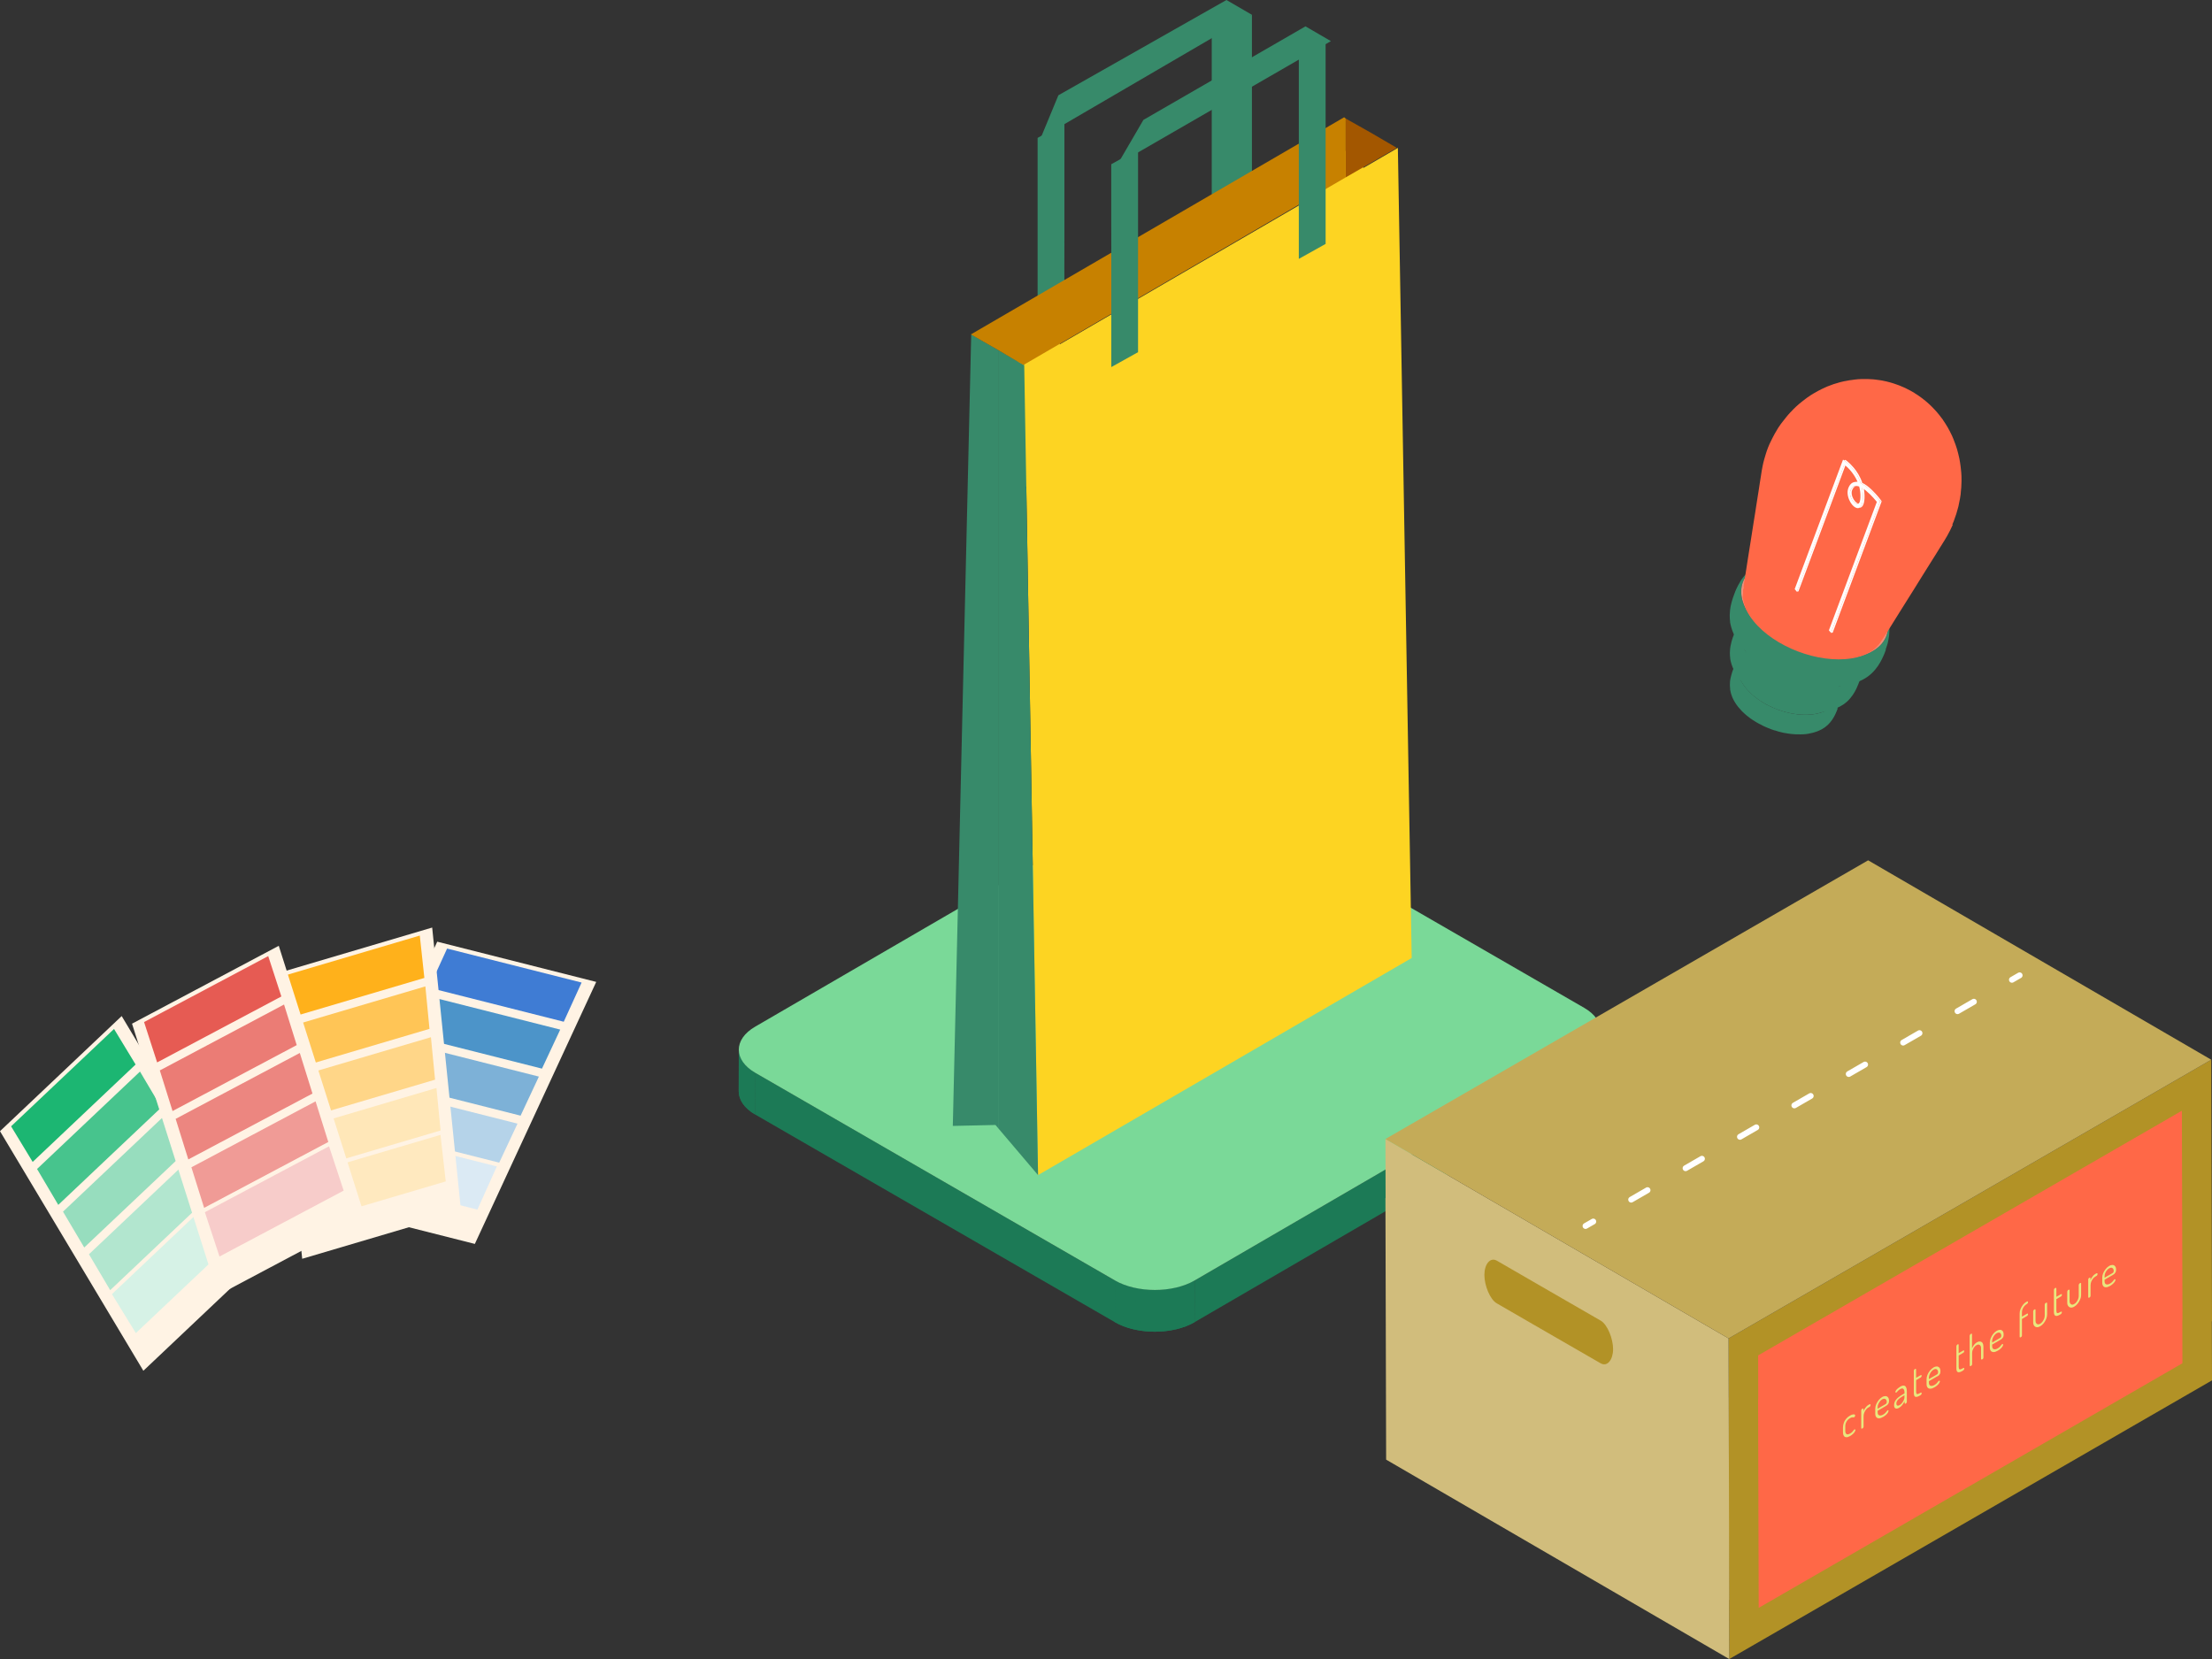 <?xml version="1.0" encoding="UTF-8"?><svg id="_レイヤー_2" xmlns="http://www.w3.org/2000/svg" xmlns:xlink="http://www.w3.org/1999/xlink" viewBox="0 0 444.83 333.63"><rect x="0" y="0" width="444.83" height="333.63" fill="#333333" stroke="none"/><defs><style>.cls-1{fill:#378a6a;}.cls-1,.cls-2,.cls-3,.cls-4,.cls-5,.cls-6,.cls-7,.cls-8,.cls-9,.cls-10,.cls-11,.cls-12,.cls-13,.cls-14,.cls-15,.cls-16,.cls-17,.cls-18,.cls-19,.cls-20,.cls-21,.cls-22,.cls-23,.cls-24,.cls-25,.cls-26,.cls-27,.cls-28,.cls-29,.cls-30,.cls-31,.cls-32,.cls-33,.cls-34{stroke-width:0px;}.cls-2{fill:#ec8680;}.cls-3{fill:#fdd422;}.cls-4{fill:#ffd688;}.cls-5{fill:#c78100;}.cls-6{fill:#3f7cd4;}.cls-7{fill:#b5d3e9;}.cls-8{fill:#ffc556;}.cls-9{fill:#ff6847;}.cls-10{fill:#1cb672;}.cls-11{fill:#ffe7b8;}.cls-35{clip-path:url(#clippath-2);}.cls-36{isolation:isolate;}.cls-12{fill:#c4ab58;}.cls-13{fill:#d6f2e6;}.cls-14{fill:#d1bd7c;}.cls-15,.cls-37{fill:#1c7a56;}.cls-16{fill:#ffb11b;}.cls-38{clip-path:url(#clippath-1);}.cls-39{stroke-dasharray:0 0 3.79 8.84;}.cls-39,.cls-40{fill:none;stroke:#fff;stroke-linecap:round;stroke-miterlimit:10;stroke-width:1.19px;}.cls-17{fill:#dbeaf4;}.cls-18{fill:#eb7c75;}.cls-19{fill:#fff;}.cls-20{fill:#e65b53;}.cls-21{fill:#b29226;}.cls-22{fill:#b2e6cf;}.cls-23{fill:#4c94c9;}.cls-41{clip-path:url(#clippath);}.cls-24{fill:#7ad998;}.cls-25{fill:#e9e77e;}.cls-26{fill:#47c48d;}.cls-27{fill:#e9937f;}.cls-28{fill:#fff3e4;}.cls-29{fill:#7db1d7;}.cls-30{fill:#ffe9bf;}.cls-31{fill:#97ddbe;}.cls-32{fill:#a35700;}.cls-33{fill:#f7ccca;}.cls-34{fill:#f09b96;}</style><clipPath id="clippath"><path class="cls-15" d="m321.9,207.34l-.02,8.39c0,1.67-1.1,3.34-3.28,4.61l.02-8.39c2.18-1.27,3.27-2.94,3.28-4.61Z"/></clipPath><clipPath id="clippath-1"><path class="cls-15" d="m148.55,219.47l.02-8.39c0,1.69,1.11,3.39,3.33,4.67l-.02,8.39c-2.22-1.28-3.33-2.98-3.33-4.67Z"/></clipPath><clipPath id="clippath-2"><path class="cls-15" d="m240.24,257.5l-.02,8.39c-4.39,2.55-11.6,2.55-16.02,0l.02-8.39c4.42,2.55,11.63,2.55,16.02,0Z"/></clipPath></defs><g id="_編集"><g class="cls-36"><g class="cls-36"><path class="cls-37" d="m321.9,207.34l-.02,8.39c0,1.67-1.1,3.34-3.28,4.61l.02-8.39c2.18-1.27,3.27-2.94,3.28-4.61Z"/><g class="cls-41"><g class="cls-36"><path class="cls-15" d="m321.9,207.34l-.02,8.39s0,.07,0,.1l.02-8.39s0-.07,0-.1"/><path class="cls-15" d="m321.9,207.44l-.02,8.39c0,.22-.03.44-.07.65l.02-8.39c.04-.22.07-.44.07-.65"/><path class="cls-15" d="m321.82,208.1l-.02,8.39c-.04.22-.1.43-.18.64l.02-8.39c.08-.21.14-.43.18-.64"/><path class="cls-15" d="m321.64,208.74l-.02,8.39c-.08.22-.18.43-.3.65l.02-8.39c.12-.21.22-.43.3-.65"/><path class="cls-15" d="m321.33,209.38l-.02,8.39c-.13.23-.28.46-.46.68l.02-8.39c.17-.22.33-.45.46-.68"/><path class="cls-15" d="m320.88,210.06l-.02,8.39c-.2.26-.44.51-.7.75l.02-8.39c.26-.24.5-.5.7-.75"/><path class="cls-15" d="m320.18,210.82l-.02,8.39c-.4.37-.88.72-1.42,1.05l.02-8.39c.54-.33,1.02-.68,1.42-1.05"/><path class="cls-15" d="m318.76,211.87l-.02,8.39s-.09.05-.14.08l.02-8.39s.09-.05.14-.08"/></g></g></g><g class="cls-36"><path class="cls-37" d="m148.55,219.47l.02-8.39c0,1.69,1.11,3.39,3.33,4.67l-.02,8.39c-2.22-1.28-3.33-2.98-3.33-4.67Z"/><g class="cls-38"><g class="cls-36"><path class="cls-15" d="m151.91,215.74l-.02,8.39c-2.22-1.28-3.33-2.98-3.33-4.67l.02-8.39c0,1.69,1.11,3.39,3.33,4.67"/></g></g></g><polygon class="cls-15" points="318.62 211.95 318.6 220.34 240.22 265.89 240.24 257.5 318.62 211.95"/><polygon class="cls-15" points="224.22 257.5 224.2 265.89 151.88 224.14 151.91 215.74 224.22 257.5"/><g class="cls-36"><path class="cls-37" d="m240.24,257.5l-.02,8.39c-4.39,2.55-11.6,2.55-16.02,0l.02-8.39c4.42,2.55,11.63,2.55,16.02,0Z"/><g class="cls-35"><g class="cls-36"><path class="cls-15" d="m240.24,257.5l-.02,8.39c-.75.43-1.58.8-2.46,1.08l.02-8.39c.88-.29,1.71-.65,2.46-1.08"/><path class="cls-15" d="m237.78,258.58l-.02,8.39c-.69.22-1.41.4-2.14.53l.02-8.39c.74-.13,1.46-.31,2.14-.53"/><path class="cls-15" d="m235.63,259.11l-.02,8.39c-.48.09-.96.15-1.45.2l.02-8.39c.49-.05.97-.12,1.45-.2"/><path class="cls-15" d="m234.18,259.31l-.02,8.39c-.42.04-.84.07-1.26.08l.02-8.39c.42-.01.85-.04,1.26-.08"/><path class="cls-15" d="m232.92,259.4l-.02,8.39c-.39.01-.78.02-1.17,0l.02-8.39c.39,0,.78,0,1.17,0"/><path class="cls-15" d="m231.75,259.4l-.02,8.39c-.38,0-.75-.03-1.12-.06l.02-8.39c.37.03.75.05,1.12.06"/><path class="cls-15" d="m230.63,259.34l-.02,8.39c-.37-.03-.74-.07-1.11-.12l.02-8.39c.37.05.74.09,1.11.12"/><path class="cls-15" d="m229.52,259.22l-.02,8.39c-.38-.05-.76-.12-1.13-.2l.02-8.39c.37.08.75.14,1.13.2"/><path class="cls-15" d="m228.39,259.02l-.02,8.39c-.4-.08-.8-.18-1.18-.29l.02-8.39c.39.11.78.21,1.18.29"/><path class="cls-15" d="m227.21,258.74l-.02,8.39c-.47-.13-.93-.29-1.37-.46l.02-8.39c.44.17.9.33,1.37.46"/><path class="cls-15" d="m225.84,258.27l-.02,8.39c-.57-.23-1.11-.48-1.62-.78l.02-8.39c.51.29,1.05.55,1.62.78"/></g></g></g><path class="cls-24" d="m318.57,202.67c4.42,2.55,4.44,6.73.05,9.28l-78.38,45.55c-4.39,2.55-11.6,2.55-16.02,0l-72.32-41.75c-4.42-2.55-4.44-6.73-.05-9.28l78.38-45.55c4.39-2.55,11.6-2.55,16.02,0l72.32,41.75Z"/></g><polygon class="cls-28" points="95.49 250.15 63.52 242.06 87.93 189.37 119.9 197.46 95.49 250.15"/><polygon class="cls-6" points="86.31 198.63 89.91 190.75 116.96 197.59 113.37 205.47 86.31 198.63"/><polygon class="cls-23" points="81.93 208.06 85.61 200.21 112.66 207.05 108.99 214.9 81.93 208.06"/><polygon class="cls-29" points="77.63 217.52 81.31 209.66 108.37 216.5 104.69 224.36 77.63 217.52"/><polygon class="cls-7" points="73.34 226.97 77.02 219.12 104.07 225.96 100.39 233.81 73.34 226.97"/><polygon class="cls-17" points="68.95 236.41 72.86 227.73 99.91 234.57 96.01 243.25 68.95 236.41"/><polygon class="cls-28" points="92.73 243.69 60.77 253.14 54.95 195.98 86.91 186.53 92.73 243.69"/><polygon class="cls-16" points="58.3 204.65 57.38 196.14 84.42 188.14 85.34 196.66 58.3 204.65"/><polygon class="cls-8" points="59.33 214.9 58.5 206.35 85.54 198.36 86.37 206.9 59.33 214.9"/><polygon class="cls-4" points="60.45 225.11 59.61 216.57 86.66 208.58 87.49 217.12 60.45 225.11"/><polygon class="cls-11" points="61.56 235.33 60.73 226.79 87.77 218.79 88.6 227.34 61.56 235.33"/><polygon class="cls-30" points="62.59 245.57 61.54 236.21 88.58 228.22 89.64 237.58 62.59 245.57"/><polygon class="cls-28" points="53.3 252.51 28.83 275.66 0 227.48 24.47 204.33 53.3 252.51"/><polygon class="cls-10" points="6.57 233.66 2.23 226.5 22.93 206.92 27.27 214.07 6.57 233.66"/><polygon class="cls-26" points="11.72 242.3 7.45 235.08 28.15 215.49 32.43 222.71 11.72 242.3"/><polygon class="cls-31" points="16.94 250.87 12.67 243.66 33.37 224.07 37.65 231.29 16.94 250.87"/><polygon class="cls-22" points="22.16 259.45 17.89 252.23 38.59 232.64 42.87 239.86 22.16 259.45"/><polygon class="cls-13" points="27.32 268.08 22.51 260.25 43.21 240.66 48.03 248.5 27.32 268.08"/><polygon class="cls-28" points="73.39 244.77 43.88 260.43 26.55 205.86 56.06 190.2 73.39 244.77"/><polygon class="cls-20" points="31.6 213.65 28.97 205.53 53.94 192.27 56.58 200.39 31.6 213.65"/><polygon class="cls-18" points="34.7 223.43 32.14 215.26 57.12 202.01 59.67 210.17 34.7 223.43"/><polygon class="cls-2" points="37.87 233.16 35.32 225 60.29 211.75 62.84 219.91 37.87 233.16"/><polygon class="cls-34" points="41.05 242.9 38.49 234.74 63.46 221.48 66.02 229.65 41.05 242.9"/><polygon class="cls-33" points="44.14 252.68 41.2 243.77 66.17 230.52 69.11 239.43 44.14 252.68"/><path class="cls-1" d="m369.44,142.45c.04-.11.05-.14.09-.26.02-.05.03-.1.05-.15,0-.02.01-.04.02-.06v-.03s.03-.07.04-.11h0s.01-.04.02-.05v-.04s.03-.06.04-.09c0-.02.01-.03.01-.05,0-.04.02-.07.03-.1v-.03s.03-.07.03-.11c0,0,0-.02,0-.03,0,0,0-.02,0-.03v-.04s.01-.01.02-.02c0-.03.01-.07.02-.1.01-.06.02-.11.04-.17,0-.01,0-.02,0-.04.04-.19.06-.34.07-.43,0-.02,0-.04,0-.07,0,0,0-.01,0-.02,0-.04.01-.09.02-.14v-.02s0-.02,0-.03c.04-.36.07-.92-.04-1.57-.02-.1-.04-.21-.06-.3,0-.03,0-.05-.02-.07,0-.01,0-.03,0-.04l-.02-.06s-.02-.08-.03-.12c-.01-.05-.03-.1-.04-.15,0-.02-.01-.04-.02-.06v-.03s0,0,0,0c0-.01,0-.02-.01-.03,0-.02-.01-.04-.02-.07-.09-.29-.21-.56-.33-.81-.01-.02-.02-.05-.03-.07,0-.01-.01-.03-.02-.04-.09-.18-.2-.38-.33-.58-.02-.03-.03-.05-.05-.08-.09-.15-.19-.29-.27-.42-.11-.17-.28-.37-.41-.53h0s-.2-.25-.49-.57c0,0,0,0,0,0h0c-.15-.16-.32-.34-.52-.53-.2-.19-.4-.36-.58-.51,0,0,0,0,0,0h0c-.22-.19-.41-.34-.53-.43-.75-.58-1.69-1.19-2.83-1.71h0c-.06-.03-.13-.06-.2-.1-.18-.09-.38-.18-.55-.24-.23-.09-.53-.22-.76-.3-.23-.09-.54-.19-.78-.27-.22-.08-.41-.13-.66-.2-.53-.15-1.06-.27-1.59-.36-.03,0-.07-.01-.11-.02h-.01s-.02,0-.02,0c-.23-.04-.49-.08-.77-.11-.63-.07-.77-.08-1.57-.1,0,0-.02,0-.03,0-.51-.01-1.83,0-3.22.43,0,0-.02,0-.03,0-.05.01-.09.03-.14.04-.02,0-.04.01-.06.02-.02,0-.03.01-.05.02,0,0,0,0-.01,0-.08.03-.16.06-.25.09-.01,0-.03,0-.04.02-.09.03-.18.07-.27.11,0,0,0,0,0,0-.09.04-.19.08-.28.13-.01,0-.02,0-.03.01-.03.01-.06.03-.09.05,0,0,0,0-.01,0h-.02s-.1.06-.15.09c-.02,0-.03.02-.04.03-.09.05-.18.1-.27.16-.09.06-.18.12-.27.18-.02.01-.03.02-.05.04-.08.05-.15.11-.22.17,0,0-.01.01-.02.02,0,0-.01,0-.02.01h-.01c-.1.1-.2.18-.3.27h0s-.03.03-.04.04c-.08.07-.15.15-.22.22,0,0-.02.02-.02.02h-.01c-.07.08-.13.16-.2.24h0s0,0,0,0c-.01.02-.03.04-.04.05-.01.02-.03.04-.04.05-.04.05-.07.09-.1.13,0,0-.01.01-.02.02-.03.04-.06.08-.09.12-.01.02-.03.04-.04.06l-.02.02s0,.01-.01.02c-.04.06-.09.13-.13.19,0,0,0,0,0,.01h0s-.01.02-.02.03c0,0,0,0,0,0-.03.05-.06.09-.08.14,0,0-.01.02-.02.02,0,0,0,0,0,0h0s-.01.03-.02.04c-.03.06-.07.11-.1.17,0,0,0,.01-.01.02l-.03.06s-.04.08-.06.12c0,.01-.01.03-.02.04-.06.11-.17.35-.22.44-.1.22-.13.29-.18.42,0,0,0,.02-.01.02-.03.07-.06.16-.09.23l-.16.44s0,0,0,0h0c-.03.07-.06.16-.08.23h0s-.02.08-.03.12l-.04.12s0,.02,0,.03c-.01.03-.02.07-.03.1-.01.04-.02.08-.04.12h0c-.02.08-.04.15-.06.21v.02s0,0,0,0c-.07.26-.12.5-.16.71,0,0,0,.01,0,.02v.04c-.01.05-.02.1-.03.15v.05s-.01.03-.01.05c0,0,0,0,0,.01,0,.03,0,.06-.01.09,0,.02,0,.05,0,.07,0,.02,0,.04,0,.05v.06s-.01.07-.01.1v.1s-.01.09-.01.13c0,.08,0,.16,0,.22,0,.25.02.53.05.76,0,.01,0,.03,0,.05v.05c.02.12.04.23.06.31.02.11.05.21.07.31,0,0,0,.02,0,.02,0,0,0-.01,0-.02.07.28.17.56.28.85.02.06.05.12.08.19.13.29.28.58.46.87.04.07.09.14.14.22.07.1.14.21.21.31.09.13.18.26.29.39.2.25.41.49.64.73.03.03.08.08.14.15.04.04.08.08.13.13.05.04.09.09.15.14.06.06.13.12.19.18.05.05.1.09.15.14.03.03.07.06.11.09.05.05.1.09.16.14.01.01.03.02.04.04.01.01.03.02.04.03.03.02.06.05.09.07.52.43.96.72,1.13.83.2.13.41.26.62.39l.06.03s.05.03.08.05c.2.12.4.23.61.34,0,0,.01,0,.02.01h.03c.22.13.45.25.68.36h.02s.01.02.02.02c.18.09.36.17.55.25.3.13.61.26.93.38,0,0,0,0,.01,0h0s0,0,.01,0c.04.02.09.03.13.05.21.08.41.14.61.21,0,0,.02,0,.03,0h.04c.25.09.48.16.71.22h.04s-.07,0-.1-.01c.04,0,.08.02.12.03.6.17,1.25.31,1.9.39.19.03.34.05.46.06.03,0,.09.01.16.02.51.06,1.17.1,1.92.08.68,0,1.35-.07,1.98-.23.16-.03.34-.07.48-.11.07-.02.15-.04.21-.06.04-.01.07-.02.1-.03.14-.04.27-.09.4-.13h0s0,0,0,0c.27-.1.55-.21.93-.41.04-.02.08-.04.13-.07.41-.22.77-.48,1.08-.77.02-.02.04-.03.06-.05.1-.09.19-.18.28-.28h.01s0-.02,0-.02c.1-.1.14-.15.23-.25,0,0,.01-.01.02-.02.58-.69.94-1.42,1.17-1.95v-.02c.04-.07.08-.16.11-.23.03-.07.06-.16.09-.23l.17-.44h0s0,0,0,0Zm-15.33-12.46c4.73-.87,11.03,1.46,14.08,5.2,3.05,3.75,1.68,7.5-3.04,8.37-3.09.57-6.86-.23-9.94-1.9-.03-.02-.06-.03-.08-.05-.11-.06-.22-.12-.33-.19-.02-.01-.05-.03-.07-.04-.13-.08-.26-.16-.39-.24,0,0-.02,0-.03-.01-1.26-.79-2.37-1.73-3.22-2.78-3.05-3.75-1.69-7.49,3.04-8.37Zm-5.62,7.64s0-.01,0-.02h0s0,.01,0,.02h0Z"/><path class="cls-1" d="m368.18,135.19c3.05,3.75,1.68,7.5-3.04,8.37-4.73.87-11.03-1.46-14.08-5.21-3.05-3.75-1.69-7.49,3.04-8.37,4.73-.87,11.03,1.46,14.08,5.2Z"/><path class="cls-1" d="m373.91,136.97c.05-.13.06-.17.11-.31.02-.06.04-.12.06-.18,0-.02.01-.04.02-.07v-.03s.04-.09.05-.13h0s.01-.04.02-.06l.02-.05s.02-.07.03-.1c0-.02.01-.04.02-.06.01-.04.02-.09.03-.13v-.03s.03-.08.04-.13c0-.01,0-.02,0-.03,0-.01,0-.02,0-.03v-.05s.02-.02.02-.03c.01-.04.02-.08.03-.12.01-.07.03-.14.04-.2,0-.02,0-.03,0-.04.04-.22.07-.4.08-.51,0-.02,0-.05,0-.08,0,0,0-.01,0-.02,0-.05.01-.11.02-.17v-.02s0-.02,0-.03c.04-.43.08-1.1-.05-1.87-.02-.12-.04-.24-.07-.36,0-.03-.01-.06-.02-.09,0-.02,0-.03,0-.05l-.02-.07s-.02-.09-.03-.14c-.02-.06-.03-.12-.05-.17,0-.03-.02-.05-.02-.08v-.03s-.01,0-.01,0c0-.01,0-.03-.01-.04,0-.03-.02-.05-.03-.08-.12-.34-.25-.67-.4-.97-.01-.03-.03-.05-.04-.08,0-.02-.02-.03-.02-.05-.11-.21-.25-.45-.4-.69-.02-.03-.04-.06-.06-.1-.11-.18-.23-.35-.33-.5-.13-.2-.34-.44-.49-.64h0s-.24-.3-.6-.68c0,0,0,0,0,0h0c-.18-.19-.39-.41-.63-.63-.24-.23-.48-.44-.69-.61,0,0,0,0,0,0h0c-.27-.23-.5-.41-.65-.52-.91-.7-2.04-1.43-3.41-2.05h0c-.07-.03-.16-.07-.24-.11-.22-.1-.46-.21-.66-.29-.28-.11-.64-.26-.92-.36-.28-.1-.66-.23-.94-.32-.27-.09-.49-.16-.79-.24-.64-.18-1.28-.33-1.92-.44-.04,0-.09-.01-.13-.02h-.01s-.02,0-.03,0c-.28-.05-.6-.1-.93-.13-.76-.09-.93-.1-1.89-.13-.01,0-.02,0-.04,0-.62-.02-2.21,0-3.88.5-.01,0-.02,0-.03,0-.05.02-.11.03-.16.05-.03,0-.05.02-.08.02-.02,0-.04.01-.06.02,0,0-.01,0-.02,0-.1.03-.2.07-.3.1-.02,0-.03.01-.05.02-.11.04-.22.09-.33.13,0,0,0,0,0,0-.11.05-.22.1-.33.15-.01,0-.02.01-.04.02-.04.02-.07.03-.11.05,0,0-.01,0-.02,0h-.02c-.06.04-.12.07-.18.11-.02,0-.04.02-.05.03-.11.06-.22.12-.33.19-.11.07-.22.14-.32.21-.02.01-.04.03-.06.04-.09.06-.18.13-.27.2,0,0-.02.02-.03.02,0,0-.02.01-.02.02l-.02.02c-.12.1-.24.2-.36.31h0s-.03.04-.05.05c-.09.08-.18.17-.26.26,0,0-.02.02-.03.03h-.01c-.08.1-.16.19-.24.28h0s0,.01,0,.01c-.02.02-.03.04-.05.06-.02.02-.03.04-.05.06-.04.05-.09.11-.12.16,0,0-.01.02-.02.03-.04.05-.07.09-.1.14-.02.02-.03.05-.05.07l-.02.03s0,.01-.01.02c-.05.08-.1.15-.16.23,0,0,0,0,0,.01h0s-.01.03-.02.04c0,0,0,0,0,0-.04.06-.07.11-.1.16,0,0-.01.02-.02.03,0,0,0,0,0,0h0s-.01.03-.02.04c-.04.07-.08.14-.12.2,0,0,0,.02-.01.02l-.04.07s-.05.1-.08.14c0,.01-.02.03-.02.04-.07.13-.21.41-.26.53-.11.25-.15.35-.21.5,0,0,0,.02-.01.03-.03.08-.07.19-.11.27l-.2.53s0,0,0,.01c0,0,0,0,0,0,0,0,0,0,0,0-.03.08-.07.19-.1.27h0c-.01.06-.03.1-.04.14l-.05.14s0,.02,0,.03c-.01.04-.02.08-.04.12-.01.05-.03.1-.04.14h0c-.02.09-.05.17-.07.25v.02s0,0,0,0c-.08.31-.14.59-.19.85,0,0,0,.02,0,.02v.05c-.02.06-.03.13-.03.18v.06s-.01.04-.02.07c0,0,0,0,0,.01,0,.04-.01.07-.01.11,0,.03,0,.06-.01.09,0,.02,0,.05,0,.07v.07s-.01.08-.02.12v.11s-.01.1-.01.16c0,.1,0,.19,0,.26,0,.3.02.63.06.91,0,.02,0,.04,0,.05v.06c.03.14.05.27.07.38.03.13.06.25.09.37,0,.01,0,.02,0,.03,0,0,0-.02,0-.02.09.34.2.67.34,1.01.03.07.07.15.1.22.16.35.34.7.55,1.04.05.08.11.17.17.26.08.12.16.25.25.37.11.16.22.31.35.46.24.3.5.59.77.88.04.04.1.1.17.18.05.05.1.1.15.15.05.05.11.11.17.17.08.07.15.14.23.21.06.05.12.11.18.17.04.04.09.07.13.11.06.05.13.11.19.16.02.01.03.03.05.04.02.02.03.03.05.04.04.03.07.06.11.09.63.51,1.15.86,1.36,1,.24.16.49.32.75.47l.07.04s.06.04.09.06c.24.14.49.28.74.41,0,0,.01,0,.02.01l.04.02c.27.14.54.28.81.41h.03s.01.02.02.02c.22.1.44.2.66.3.36.16.74.31,1.13.45,0,0,.01,0,.02,0h0s0,0,.02,0c.05.02.1.04.15.05.25.09.49.17.73.25.01,0,.02,0,.04.01h.05c.3.11.58.19.85.27h.05s-.08,0-.12-.02c.04.01.09.03.14.04.72.2,1.5.38,2.29.48.23.04.42.06.55.08.03,0,.1.02.19.02.62.07,1.42.13,2.31.1.81,0,1.63-.08,2.38-.26.2-.04.41-.08.57-.13.09-.02.18-.05.26-.07.04-.01.08-.02.12-.04.17-.05.32-.1.48-.15h0s0,0,0,0c.33-.11.65-.25,1.11-.48.05-.02.1-.05.15-.08.49-.26.92-.57,1.3-.91.02-.02.04-.04.06-.06.12-.11.23-.22.34-.33h.01s0-.02,0-.02c.12-.12.17-.18.27-.3,0,0,.01-.02.02-.03.69-.82,1.12-1.68,1.39-2.32v-.03c.05-.08.09-.2.13-.28.03-.08.07-.19.11-.27l.2-.53h0s0,0,0,0Zm-18.5-14.93c5.68-1.02,13.28,1.79,16.96,6.27,3.68,4.48,2.06,8.94-3.62,9.96-3.72.67-8.25-.3-11.97-2.31-.03-.02-.07-.04-.1-.05-.14-.07-.27-.15-.4-.23-.03-.02-.06-.03-.09-.05-.16-.09-.32-.19-.47-.28-.01,0-.02-.01-.03-.02-1.52-.95-2.86-2.07-3.89-3.33-3.68-4.48-2.06-8.94,3.62-9.96Zm-6.72,9.08s0-.01,0-.02h0s0,.01,0,.02h0Z"/><path class="cls-1" d="m372.36,128.31c3.68,4.48,2.06,8.94-3.62,9.96-5.68,1.02-13.28-1.79-16.96-6.27-3.68-4.48-2.06-8.94,3.62-9.96,5.68-1.02,13.28,1.79,16.96,6.27Z"/><path class="cls-1" d="m379.19,130.64c.06-.15.07-.2.13-.36.02-.07.05-.14.07-.21,0-.03.02-.05.03-.08v-.04c.03-.05.04-.1.06-.15h0s.02-.05.02-.08l.02-.06s.02-.08.04-.12c0-.02.01-.05.02-.07.01-.05.03-.1.04-.15v-.04c.02-.05.04-.1.05-.15,0-.01,0-.03,0-.04,0-.01,0-.02,0-.04v-.06s.02-.02.02-.03c.01-.05.02-.09.03-.14.02-.08.03-.16.05-.23,0-.02,0-.03.01-.05.05-.27.08-.48.1-.61,0-.03,0-.06.01-.1,0,0,0-.02,0-.03,0-.06.01-.13.02-.2v-.03s0-.03,0-.04c.05-.51.09-1.31-.07-2.23-.03-.15-.05-.29-.09-.44,0-.04-.02-.07-.03-.1,0-.02,0-.04-.01-.05l-.02-.09c-.01-.06-.03-.11-.04-.17-.02-.07-.04-.14-.06-.21-.01-.03-.02-.06-.03-.09v-.04s-.01,0-.01,0c0-.02,0-.03-.02-.05-.01-.03-.02-.06-.03-.09-.14-.41-.31-.8-.49-1.15-.01-.03-.03-.06-.05-.09,0-.02-.02-.04-.03-.06-.13-.25-.3-.54-.48-.82-.02-.04-.05-.08-.07-.11-.14-.21-.27-.41-.39-.59-.16-.24-.41-.53-.59-.76h0s-.29-.36-.72-.81c0,0,0,0,0-.01h0c-.21-.23-.47-.49-.76-.76-.3-.27-.58-.52-.84-.73,0,0,0,0,0,0h-.01c-.33-.28-.6-.49-.78-.62-1.1-.84-2.46-1.72-4.11-2.46h0c-.09-.04-.19-.09-.29-.14-.26-.12-.55-.26-.79-.35-.33-.13-.77-.31-1.11-.44-.34-.12-.79-.27-1.13-.39-.32-.11-.59-.19-.96-.29-.77-.22-1.54-.4-2.31-.53-.05,0-.1-.02-.15-.03h-.02s-.02,0-.03,0c-.33-.06-.72-.12-1.12-.17-.91-.11-1.12-.12-2.28-.16-.01,0-.03,0-.05,0-.74-.02-2.65-.01-4.66.57-.01,0-.03,0-.04.01-.07.02-.13.04-.2.06-.03,0-.06.02-.09.03-.03,0-.05.02-.08.02,0,0-.01,0-.02,0-.12.04-.24.08-.35.12-.02,0-.04.01-.06.02-.13.05-.26.1-.39.16,0,0,0,0,0,0-.13.05-.26.12-.4.18-.01,0-.03.01-.04.02-.04.02-.09.04-.13.06,0,0-.01,0-.02,0h-.03c-.07.05-.14.09-.22.13-.02.01-.04.02-.06.04-.13.07-.26.14-.4.23-.13.08-.26.17-.39.25-.02.02-.05.03-.07.05-.11.08-.22.16-.32.24-.01,0-.02.02-.03.02,0,0-.02.01-.03.02l-.02.02c-.15.12-.29.24-.43.36h0s-.04.04-.06.06c-.11.1-.21.2-.31.31-.01.01-.03.02-.04.03v.02c-.11.1-.21.21-.3.32h0s0,.01,0,.01c-.02.02-.04.05-.06.07-.02.02-.04.05-.06.07-.05.07-.1.13-.15.19,0,.01-.02.02-.02.03-.04.06-.08.11-.13.17-.02.03-.04.06-.06.08l-.02.03s-.01.01-.02.02c-.06.09-.13.18-.18.27,0,0,0,.01,0,.01h0s-.02.03-.02.04c0,0,0,0,0,.01-.04.06-.08.13-.12.19,0,.01-.02.02-.02.03,0,0,0,0,0,.01h0s-.01.04-.02.05c-.05.08-.09.16-.14.24,0,0-.01.02-.02.03l-.05.08c-.03.06-.06.11-.09.17,0,.02-.02.04-.03.05-.09.16-.25.49-.31.62-.14.3-.19.42-.26.59,0,.01-.01.02-.01.04-.04.1-.09.23-.13.33l-.23.63s0,0,0,.01t0,0s0,0,0,0c-.04.1-.08.23-.12.33v.02s-.04.1-.05.14l-.05.16s0,.02-.01.03c-.02.05-.03.1-.04.14-.02.06-.04.12-.05.17h0c-.03.11-.05.21-.08.3v.03s0,0-.01.01c-.1.37-.17.7-.22,1.01,0,0,0,.02,0,.03v.05c-.02.07-.03.15-.04.22v.07s-.02.05-.02.08c0,0,0,0,0,.02,0,.04-.01.09-.01.13,0,.04,0,.07-.01.11,0,.03,0,.05,0,.08v.08c-.01.05-.02.1-.02.14v.14c-.01.06-.01.12-.02.19,0,.12,0,.23,0,.31,0,.36.03.75.07,1.09,0,.02,0,.04,0,.06v.07c.04.17.06.33.09.45.03.15.07.3.11.45,0,.01,0,.02,0,.03,0,0,0-.02,0-.03.11.4.25.8.42,1.21.04.08.08.18.12.27.19.42.41.83.67,1.24.06.1.13.21.2.31.1.15.2.29.31.44.13.19.27.37.42.55.29.36.6.71.93,1.05.05.05.12.12.21.21.06.06.12.12.18.18.06.06.13.13.21.2.09.09.18.17.28.26.07.07.15.13.22.2.05.04.1.09.15.13.07.06.15.13.23.19.02.02.04.03.06.05.02.01.04.03.06.05.04.04.09.07.13.11.76.61,1.39,1.03,1.64,1.2.3.2.6.38.9.57l.08.05s.08.04.11.07c.29.17.59.34.89.5,0,0,.02,0,.02.01l.04.02c.32.17.65.34.98.49l.03.02s.02,0,.02.01c.26.12.53.25.8.36.43.19.88.37,1.36.54,0,0,.01,0,.02,0h0s.01,0,.02,0c.06.02.12.04.19.07.3.11.6.21.88.3.01,0,.03,0,.04.01l.06.02c.36.11.7.21,1.02.3l.06.02s-.1-.03-.14-.04c.05.01.12.03.17.05.87.25,1.81.46,2.75.58.27.04.5.07.67.09.04,0,.12.02.23.03.74.09,1.7.16,2.78.13.98,0,1.96-.09,2.86-.3.24-.05.49-.1.69-.16.11-.03.21-.06.31-.09.05-.01.1-.03.15-.04.2-.06.39-.12.58-.18h0s0,0,0,0c.39-.13.78-.3,1.34-.57.06-.03.12-.06.18-.09.59-.31,1.11-.68,1.56-1.08.03-.03.05-.05.08-.07.14-.13.28-.26.41-.4l.02-.02s0,0,0,0c.14-.14.2-.21.32-.36,0,0,.02-.02.03-.03.83-.98,1.34-2,1.67-2.76l.02-.03c.04-.1.1-.23.14-.33.04-.1.09-.23.13-.32l.23-.63s0,0,0,0h0Zm-22.33-17.89c6.83-1.19,15.98,2.2,20.43,7.56,4.45,5.36,2.52,10.67-4.31,11.86-4.47.78-9.93-.4-14.42-2.81-.04-.02-.08-.04-.12-.06-.16-.09-.33-.18-.49-.27-.03-.02-.07-.04-.1-.06-.2-.11-.39-.23-.57-.34-.01,0-.02-.02-.04-.02-1.83-1.14-3.45-2.48-4.7-3.99-4.45-5.36-2.52-10.67,4.31-11.86Zm-8.05,10.79s0-.02,0-.02h0s0,.02,0,.02h0Z"/><path class="cls-27" d="m377.29,120.31c4.45,5.36,2.52,10.67-4.31,11.86-6.83,1.19-15.98-2.19-20.43-7.56-4.45-5.36-2.52-10.67,4.31-11.86,6.83-1.19,15.98,2.2,20.43,7.56Z"/><path class="cls-19" d="m357.19,113.37c6.69-1.06,15.52,2.31,19.71,7.52,4.19,5.21,2.17,10.3-4.52,11.35-6.69,1.06-15.51-2.31-19.71-7.52-4.19-5.21-2.17-10.3,4.52-11.36Z"/><path class="cls-9" d="m392.6,105.5c.06-.12.11-.25.16-.37.02-.06.05-.11.07-.16.03-.07.05-.14.08-.2.37-.96.66-1.9.89-2.8,0-.02,0-.03.01-.04.01-.05.03-.11.04-.17.12-.51.22-1.01.3-1.49v-.06s.01,0,.01-.01h0l.04-.26c.02-.1.03-.21.05-.31l.03-.19v-.05s.01-.04.01-.06c0-.02,0-.05,0-.07.05-.35.09-.78.12-1.26.12-1.81,0-3.06-.04-3.32-.04-.5-.12-1.15-.2-1.64-.08-.51-.2-1.18-.34-1.67h0s-.01-.05-.02-.08c0-.02,0-.03-.01-.05-.09-.38-.16-.63-.25-.93-.18-.59-.4-1.22-.67-1.88,0,0,0-.01,0-.02-.18-.48-.47-1.1-.71-1.55,0,0,0-.02-.01-.03-.18-.36-.31-.59-.47-.87-.16-.28-.32-.55-.49-.8-.03-.04-.05-.08-.08-.12-.02-.03-.04-.06-.06-.09-.04-.06-.07-.11-.11-.17-.02-.04-.05-.07-.07-.11-.02-.03-.05-.07-.08-.11-.01-.02-.03-.04-.04-.06,0,0,0-.01-.01-.02v-.02c-.2-.27-.4-.54-.59-.78-.07-.09-.14-.18-.22-.28h0c-.26-.33-.63-.76-.92-1.06,0,0,0,0,0,0-.41-.45-.79-.81-1.08-1.08-.17-.16-.34-.31-.53-.47-.02-.02-.04-.03-.06-.05-.24-.19-.56-.46-.81-.65-.24-.18-.56-.41-.81-.58-.23-.15-.51-.33-.78-.5h0s0,0,0-.01c-.28-.17-.56-.33-.78-.45-.03-.02-.07-.04-.12-.06-.28-.15-.58-.31-.9-.46-.1-.05-.21-.1-.31-.14-.62-.28-1.28-.54-2.01-.77-.22-.07-.46-.14-.66-.2-.14-.04-.44-.12-.84-.22,0,0,0,0-.01,0h0c-.26-.06-.55-.12-.86-.18h0s0,0,0,0c0,0,0,0-.01,0-.06-.01-.13-.02-.19-.03-.1-.02-.21-.03-.31-.05-.05,0-.09-.01-.14-.02-.16-.02-.32-.04-.47-.06-.08,0-.15-.02-.22-.03-.1-.01-.19-.02-.28-.03-.09,0-.16-.02-.22-.02-.39-.03-.75-.05-1.1-.06,0,0-.02,0-.02,0h-.02c-.06,0-.12,0-.18,0-.32,0-.62,0-1.02.01,0,0,0,0,0,0-.51.02-.73.03-1.3.1-.1.01-.21.02-.31.04h.05c-.06,0-.12,0-.19.02h.03c-.22.02-.43.05-.62.08-.4.07-.7.12-.96.18-.01,0-.03,0-.04,0-.02,0-.04.01-.06.01-.31.06-.61.13-.87.21-.35.1-.78.22-1.24.37-.02,0-.04.01-.07.02l-.05.02c-.37.12-.74.26-1.1.41-.16.06-.31.13-.46.2-.01,0-.03.01-.04.02-.04.02-.09.04-.13.06-.2.09-.36.16-.56.26-.5.24-.99.51-1.47.79-.09.05-.18.1-.26.15-.36.21-.76.48-1.16.76l-.14.1c-.06.04-.12.09-.18.14-.05.04-.1.07-.14.1,0,0-.02.01-.02.02-.19.15-.38.29-.55.42-.93.72-1.67,1.43-2.31,2.13-.04.04-.08.08-.12.12-.55.57-1.19,1.42-1.68,2.04-.06.08-.13.17-.2.26-.39.52-.73,1.08-1.06,1.67-.05.09-.1.17-.15.25-.27.46-.57,1.1-.81,1.57-.37.72-.76,1.72-.99,2.49-.51,1.67-.56,1.91-.85,3.5h0s0,0,0,0c-.05.25-.09.59-.13.85-.05.32-.13.81-.25,1.58l-.04.28c-.06.37-.14.86-.19,1.23l-.22,1.39c-.07.46-.17,1.06-.24,1.52l-.25,1.62c-.08.51-.19,1.18-.27,1.68l-.27,1.72c-.08.52-.19,1.21-.27,1.72l-.27,1.69c-.08.49-.18,1.14-.26,1.63l-.24,1.54c-.07.42-.15.99-.22,1.42l-.2,1.26c-.05.32-.12.75-.17,1.07l-.14.86c-.03.18-.07.42-.09.61,0,.02,0,.05-.01.08h0c-.01.09-.03.17-.04.25-.29,1.84.38,3.98,2.12,6.14,4.19,5.21,13.02,8.58,19.71,7.52,2.88-.46,4.9-1.66,5.93-3.3.05-.08.12-.2.18-.28l.32-.52c.14-.22.32-.52.46-.74l.58-.92c.2-.33.47-.76.68-1.08l.76-1.22c.25-.4.58-.93.83-1.33l.88-1.4c.27-.44.64-1.02.91-1.45l.93-1.48c.28-.44.65-1.03.92-1.48l.9-1.45c.26-.42.61-.97.87-1.39l.82-1.31c.22-.36.52-.84.75-1.19l.66-1.06c.17-.27.39-.62.55-.89l.44-.7s0,0,0,0c.12-.19.27-.43.39-.63.04-.06.06-.09.06-.1.14-.23.33-.55.46-.78.34-.6.72-1.36,1.05-2.09.02-.04.03-.08.05-.12Z"/><polygon class="cls-19" points="370.87 93.42 371.2 93.36 361.66 118.93 361.33 118.98 370.87 93.42"/><path class="cls-19" d="m373.06,97.74l.33-.06c-.4.07-.7.35-.92.86-.22.53-.07,1.1.09,1.48.12.29.28.54.45.75.3.36.64.57.91.52l-.33.06c-.27.05-.61-.16-.91-.51-.17-.21-.33-.47-.45-.75-.16-.39-.31-.96-.09-1.48.21-.51.51-.79.92-.86Z"/><path class="cls-19" d="m372.92,96.93l.33-.06s.09-.01.14-.02c.17-.01.34,0,.52.04l-.33.06c-.18-.04-.35-.06-.52-.04-.05,0-.09,0-.14.02Z"/><path class="cls-19" d="m370.8,92.55l.33-.06s.81.55,1.67,1.59c.63.75,1.29,1.77,1.71,3.03l-.33.06c-.42-1.26-1.08-2.28-1.71-3.03-.86-1.03-1.65-1.58-1.67-1.59Z"/><path class="cls-19" d="m374.05,102.11l-.33.06s0,0,.01,0c.31-.06.83-.39.89-1.93.03-.76-.04-1.47-.18-2.13l.33-.06c.14.65.21,1.36.18,2.12-.06,1.54-.58,1.87-.89,1.93,0,0-.01,0-.02,0Z"/><path class="cls-19" d="m374.18,97.17l.33-.06c1.28.6,2.63,2.1,3.29,2.9.24.29.39.48.41.52l-.33.06s-.17-.23-.41-.52c-.66-.8-2.02-2.29-3.29-2.9Z"/><polygon class="cls-19" points="377.88 100.59 378.21 100.53 378.41 100.79 378.08 100.85 377.88 100.59"/><path class="cls-19" d="m377.88,100.59l.2.26-9.86,26.43-.43-.52,9.64-25.83c-.05-.06-.11-.13-.17-.21-.57-.69-1.72-1.97-2.82-2.61.14.65.21,1.36.18,2.13-.06,1.54-.58,1.87-.89,1.93-.4.08-.87-.2-1.28-.69-.23-.28-.44-.62-.6-1.01-.36-.86-.4-1.73-.12-2.4.3-.72.75-1.1,1.33-1.15.17-.01.34,0,.52.04-.36-.88-.86-1.61-1.33-2.19-.56-.68-1.1-1.13-1.37-1.34l-9.54,25.56-.43-.52,9.72-26.04.18.12s.81.56,1.67,1.59c.63.76,1.29,1.77,1.71,3.03,1.28.6,2.63,2.1,3.29,2.9.24.29.39.48.41.52Zm-3.75-.56c.03-.79-.07-1.53-.25-2.19-.25-.09-.49-.13-.71-.12-.46.03-.79.32-1.03.88-.22.53-.08,1.1.09,1.48.12.29.28.54.45.75.3.36.64.57.91.51.41-.08.53-.76.54-1.32"/><polygon class="cls-19" points="378.08 100.85 378.41 100.79 368.55 127.22 368.22 127.28 378.08 100.85"/><polygon class="cls-1" points="243.68 5.97 243.68 16.96 243.68 24.78 243.68 27.96 243.68 35.77 243.68 46.76 251.76 43.76 251.76 32.77 251.76 24.96 251.76 21.78 251.76 13.97 251.76 2.97 243.68 5.97"/><polygon class="cls-1" points="208.66 38.73 208.66 46.54 208.66 49.72 208.66 57.53 208.66 68.52 214.04 65.52 214.04 54.53 214.05 46.72 214.05 43.54 214.05 35.73 214.05 24.73 208.66 27.73 208.66 38.73"/><polygon class="cls-1" points="212.84 19.16 246.64 0 251.75 2.97 209.29 27.74 212.84 19.16"/><polygon class="cls-3" points="274.16 58.67 265.75 63.53 265.75 33.1 274.16 28.24 274.16 58.67"/><polygon class="cls-3" points="213.14 93.9 204.74 98.76 204.74 68.32 213.14 63.47 213.14 93.9"/><polygon class="cls-3" points="205.97 73.4 281.11 29.74 283.89 192.65 208.75 236.31 205.97 73.4"/><polygon class="cls-1" points="205.97 73.4 200.72 70.38 200.72 226.86 208.75 236.31 205.97 73.4"/><polygon class="cls-1" points="200.63 70.32 195.31 67.25 191.61 226.42 200.19 226.23 200.72 226.86 200.72 70.38 200.63 70.32"/><polygon class="cls-32" points="275.63 26.66 270.62 23.84 270.62 35.67 280.9 29.74 275.63 26.66"/><polygon class="cls-5" points="270.31 23.58 195.24 67.25 200.6 70.32 205.81 73.4 270.62 35.67 270.62 23.84 270.31 23.58"/><polygon class="cls-1" points="261.19 11.27 261.19 22.26 261.19 30.07 261.19 33.25 261.19 41.06 261.19 52.06 266.58 49.05 266.58 38.06 266.58 30.25 266.58 27.07 266.58 19.26 266.58 8.27 261.19 11.27"/><polygon class="cls-1" points="223.47 44.02 223.48 51.84 223.48 55.02 223.48 62.83 223.48 73.82 228.86 70.82 228.86 59.83 228.86 52.01 228.86 48.84 228.86 41.02 228.86 30.03 223.47 33.03 223.47 44.02"/><polygon class="cls-1" points="229.94 24.11 262.53 5.3 267.64 8.27 224.74 33.03 229.94 24.11"/><polygon class="cls-21" points="444.83 265.71 444.68 213.11 347.61 269.16 347.64 281.01 347.61 281.04 347.75 333.63 444.83 277.59 444.79 265.73 444.83 265.71"/><path class="cls-9" d="m353.55,281.62c.02-.21.03-.42.03-.63l-.02-8.42,85.21-49.2.12,41.73c-.02.21-.03.42-.03.63l.02,8.42-85.21,49.19-.12-41.74Z"/><polygon class="cls-14" points="347.75 321.75 347.61 269.16 278.61 229.05 278.64 240.95 278.61 240.93 278.75 293.53 347.75 333.63 347.72 321.73 347.75 321.75"/><polygon class="cls-12" points="347.61 269.16 278.61 229.05 375.68 173.01 444.68 213.11 347.61 269.16"/><line class="cls-40" x1="406.14" y1="196.14" x2="404.6" y2="197.03"/><line class="cls-39" x1="396.94" y1="201.45" x2="324.22" y2="243.44"/><line class="cls-40" x1="320.4" y1="245.65" x2="318.85" y2="246.54"/><path class="cls-21" d="m321.89,265.57c1.38.8,2.5,3.65,2.5,5.74,0,2.09-1.14,3.64-2.52,2.84l-8.84-5.1-3.19-1.84-8.84-5.11c-1.38-.79-2.5-3.64-2.49-5.73,0-2.08,1.13-3.64,2.52-2.84l8.84,5.11,3.19,1.84,8.84,5.1Z"/><path class="cls-25" d="m372.04,284.67c.21-.12.39-.19.55-.22.16-.03.28-.02.36,0l.13.17-.03.14-.08.15-.11.11h-.15s-.24,0-.24,0c-.09,0-.24.06-.41.16-.32.18-.57.42-.73.71-.16.29-.25.6-.25.94v.91c0,.34.1.56.26.66.16.11.41.05.73-.13.19-.1.33-.22.44-.33l.24-.31.16-.17.12-.02.07.05.03.12-.13.31c-.08.14-.21.29-.37.44-.16.15-.34.29-.57.42-.32.18-.6.29-.8.24-.21-.01-.37-.1-.48-.29-.11-.18-.16-.42-.16-.73v-.91c0-.29.05-.6.15-.9.09-.3.25-.59.46-.84.21-.26.49-.5.81-.68Z"/><path class="cls-25" d="m375.99,282.39h.13s.05.15.05.15l-.05.21-.13.15-.27.15c-.16.09-.32.23-.46.4-.14.19-.27.4-.36.63-.09.23-.14.49-.14.75v2.09s-.06.19-.06.19l-.17.16-.17.04-.07-.11v-3.58s.06-.19.06-.19l.17-.14.16-.05.07.12v.41s.22-.45.22-.45l.33-.43c.12-.15.27-.26.42-.35l.26-.15Z"/><path class="cls-25" d="m379.25,282.74l-1.66.96v.3c0,.35.11.55.32.62.21.08.48.03.8-.15.2-.12.36-.24.46-.36l.25-.31.17-.19.11-.02.08.06v.12s-.12.3-.12.3c-.08.14-.21.29-.37.44-.17.16-.37.3-.6.43-.3.18-.58.27-.82.28-.24,0-.42-.08-.56-.24-.13-.17-.2-.4-.2-.72v-.94c0-.29.06-.59.18-.9.13-.31.3-.6.51-.86.21-.26.45-.48.7-.62.24-.14.46-.19.68-.19.21.01.38.1.5.26.13.15.2.39.2.68,0,.23-.04.4-.1.53l-.24.32-.31.2Zm-1.66.23v.32s1.47-.85,1.47-.85c.14-.08.24-.15.29-.21l.08-.29c0-.18-.04-.33-.12-.45-.08-.11-.19-.18-.32-.21-.15-.01-.31.02-.49.13-.16.1-.32.23-.45.4-.14.19-.25.37-.34.58-.08.2-.12.41-.12.59"/><path class="cls-25" d="m383.32,279c.09.2.14.44.14.73v2.19s-.06.19-.06.19l-.17.16-.14.02-.07-.11v-.36c-.13.23-.29.47-.46.71-.19.24-.4.43-.65.57-.28.16-.52.21-.7.13-.2-.07-.31-.28-.31-.66,0-.3.08-.59.22-.85.15-.25.34-.47.6-.69.26-.21.56-.41.9-.61l.37-.21v-.2c0-.18-.03-.35-.08-.5-.06-.13-.15-.23-.28-.28-.12-.04-.29,0-.5.12-.17.1-.31.19-.41.3l-.24.26-.15.15-.13-.03-.05-.15.14-.3c.1-.13.22-.25.38-.39.16-.13.31-.24.46-.33.32-.18.58-.26.78-.21.19.04.33.16.41.36Zm-.34,2.11v-.53s-.31.18-.31.18c-.22.13-.44.27-.63.41-.2.15-.36.3-.48.47-.13.18-.2.37-.2.6,0,.24.07.37.2.42.12.04.27.01.45-.09.16-.09.32-.23.47-.42.14-.18.27-.37.36-.56l.15-.48"/><path class="cls-25" d="m385.07,275.31l.17-.05.08.11v1.71s.96-.55.96-.55h.12s.04.14.04.14l-.04.17-.12.15-.95.55v2.3c0,.27.06.44.15.49.11.05.29,0,.55-.15l.21-.12.15-.02.07.15-.07.2-.14.16-.21.12c-.38.22-.66.29-.88.22-.2-.09-.29-.35-.29-.78v-4.46s.05-.19.05-.19l.16-.14Z"/><path class="cls-25" d="m389.57,276.78l-1.67.97v.3c0,.35.11.55.32.62.21.08.47.03.81-.16.18-.11.34-.23.45-.35l.25-.31.18-.19h.1s.08.05.08.05l.03.1-.13.3c-.09.15-.21.29-.38.45-.18.16-.36.3-.6.43-.3.18-.57.27-.81.27-.24,0-.44-.06-.57-.23-.13-.17-.2-.4-.2-.72v-.94c0-.29.06-.59.18-.9.13-.31.3-.6.52-.86.21-.26.45-.47.7-.62.25-.15.48-.2.69-.2.2.02.37.11.51.26.12.16.19.4.19.69,0,.23-.03.4-.09.53l-.24.32-.31.21Zm-1.67.23v.32s1.48-.85,1.48-.85c.14-.08.25-.16.29-.22l.08-.29c0-.18-.04-.33-.12-.45-.07-.11-.17-.19-.32-.22-.15,0-.3.03-.48.13-.17.1-.33.24-.46.41-.15.19-.25.37-.33.57-.09.21-.13.41-.13.59"/><path class="cls-25" d="m393.64,270.36l.16-.05.08.1v1.71s.96-.55.96-.55h.12s.04.14.04.14l-.04.18-.12.14-.95.55v2.3c0,.27.06.44.17.49.09.05.28,0,.53-.14l.21-.12.16-.03.06.15-.06.2-.16.16-.21.13c-.37.21-.66.29-.86.21-.21-.08-.31-.34-.3-.77v-4.46s.07-.2.07-.2l.16-.14Z"/><path class="cls-25" d="m396.34,268.23l.17-.04.06.11v2.85c.1-.22.22-.45.38-.67.16-.21.36-.4.61-.55.23-.13.45-.18.65-.16.2.04.36.13.48.3.11.18.17.41.17.7v2.25s-.07.21-.07.21l-.16.14-.16.04-.08-.12v-2.25c0-.19-.05-.33-.14-.44-.08-.1-.19-.18-.33-.2-.13-.03-.28,0-.45.11-.15.08-.29.2-.42.37-.13.17-.25.36-.33.56-.09.22-.13.42-.13.65v2.26s-.06.19-.06.19l-.18.16-.17.04-.07-.11-.02-6.03.07-.19.17-.16Z"/><path class="cls-25" d="m402.29,269.43l-1.67.96v.3c0,.35.11.55.32.62.21.08.48.03.81-.16.19-.11.35-.23.45-.35l.25-.31.17-.19.11-.02.08.06.03.11-.13.3c-.09.15-.21.29-.38.45-.18.16-.36.3-.6.43-.31.17-.57.27-.81.27-.24,0-.42-.08-.57-.24-.13-.17-.2-.4-.2-.72v-.94c0-.29.06-.58.19-.9.12-.3.29-.6.5-.86.21-.26.45-.47.7-.62.25-.14.48-.2.69-.2.2.02.37.1.51.26.12.16.19.39.19.69,0,.23-.03.39-.09.52l-.24.32-.3.21Zm-1.67.23v.32s1.47-.85,1.47-.85c.15-.09.25-.16.3-.22l.07-.28c0-.18-.04-.33-.12-.45-.07-.11-.17-.19-.32-.21-.14,0-.3.03-.48.13-.17.1-.33.23-.46.4-.14.19-.25.37-.33.57-.09.21-.13.41-.13.6"/><path class="cls-25" d="m407.63,261.71h.16s.05.14.05.14l-.05.2-.16.17-.12.07c-.17.1-.32.23-.45.4-.15.19-.25.37-.32.56-.08.2-.12.39-.13.58v.94s1.06-.61,1.06-.61h.12s.05.11.05.11l-.05.2-.12.15-1.06.62v3.33s-.05.19-.05.19l-.17.15-.17.05-.07-.11v-4.69c-.01-.29.05-.59.17-.9.12-.29.28-.57.48-.84.2-.25.41-.45.65-.59l.19-.1Z"/><path class="cls-25" d="m411.43,261.99l.17-.04.07.1v2.27c0,.29-.06.58-.18.9-.13.32-.29.59-.5.87-.22.28-.45.47-.7.62-.27.15-.49.22-.71.19-.21-.03-.38-.13-.52-.3-.12-.17-.19-.39-.19-.67v-2.25s.06-.19.06-.19l.17-.16.17-.04.07.11v2.25c0,.18.05.34.13.45.09.12.2.19.33.22.14.03.29-.01.48-.12.17-.1.33-.24.46-.42.13-.19.25-.38.33-.59.08-.21.12-.42.12-.6v-2.27s.06-.17.06-.17l.18-.16Z"/><path class="cls-25" d="m413.28,259.02l.17-.05.08.11v1.71s.96-.55.96-.55h.12s.04.14.04.14l-.04.17-.12.15-.96.55v2.3c0,.28.06.44.16.5.11.04.29,0,.54-.15l.2-.12.16-.03.05.15-.05.2-.16.17-.2.12c-.38.22-.68.3-.88.21-.2-.08-.31-.34-.31-.77v-4.46s.07-.2.07-.2l.16-.14Z"/><path class="cls-25" d="m418.28,258.04l.18-.05.05.11v2.27c.01.29-.04.58-.18.9-.12.31-.29.6-.5.87-.21.27-.45.47-.7.62-.25.15-.49.22-.7.19-.21-.03-.39-.13-.51-.3-.13-.17-.2-.39-.2-.66v-2.26s.07-.2.07-.2l.17-.16.16-.03.07.11v2.25c0,.18.05.34.14.44.08.12.19.2.33.22.13.03.29-.02.46-.12.17-.1.33-.23.46-.41.14-.19.25-.38.33-.59.08-.21.12-.42.12-.6v-2.27s.08-.18.08-.18l.16-.16Z"/><path class="cls-25" d="m421.64,256.04h.13s.05.15.05.15l-.05.22-.13.15-.26.15c-.16.09-.32.23-.47.4-.14.19-.26.4-.37.64-.09.24-.13.49-.13.75v2.09s-.06.19-.06.19l-.17.16-.17.04-.07-.11v-3.58s.05-.19.05-.19l.17-.14.16-.05.07.11v.41s.21-.44.21-.44l.33-.44c.13-.15.28-.27.44-.36l.26-.15Z"/><path class="cls-25" d="m424.89,256.39l-1.66.96v.3c0,.35.11.55.32.62.2.09.48.03.8-.16.2-.12.34-.23.46-.36l.25-.31.17-.19h.1s.07.05.07.05l.03.11-.13.3c-.08.14-.21.29-.38.45-.16.15-.36.3-.58.43-.3.17-.58.27-.82.28-.24,0-.43-.07-.56-.24-.13-.17-.2-.4-.2-.73v-.95c0-.28.05-.58.18-.9.13-.31.3-.6.52-.86.21-.26.44-.47.7-.62.24-.14.46-.19.68-.19.21.01.38.1.5.26.13.15.2.39.2.68,0,.23-.04.41-.11.54l-.24.32-.3.21Zm-1.66.23v.32s1.47-.85,1.47-.85c.15-.08.24-.15.29-.21l.08-.29c0-.18-.04-.33-.12-.45-.08-.11-.19-.18-.32-.21-.15,0-.31.03-.49.13-.16.09-.32.23-.46.41-.13.18-.25.37-.33.57-.08.2-.12.41-.12.59"/></g></svg>